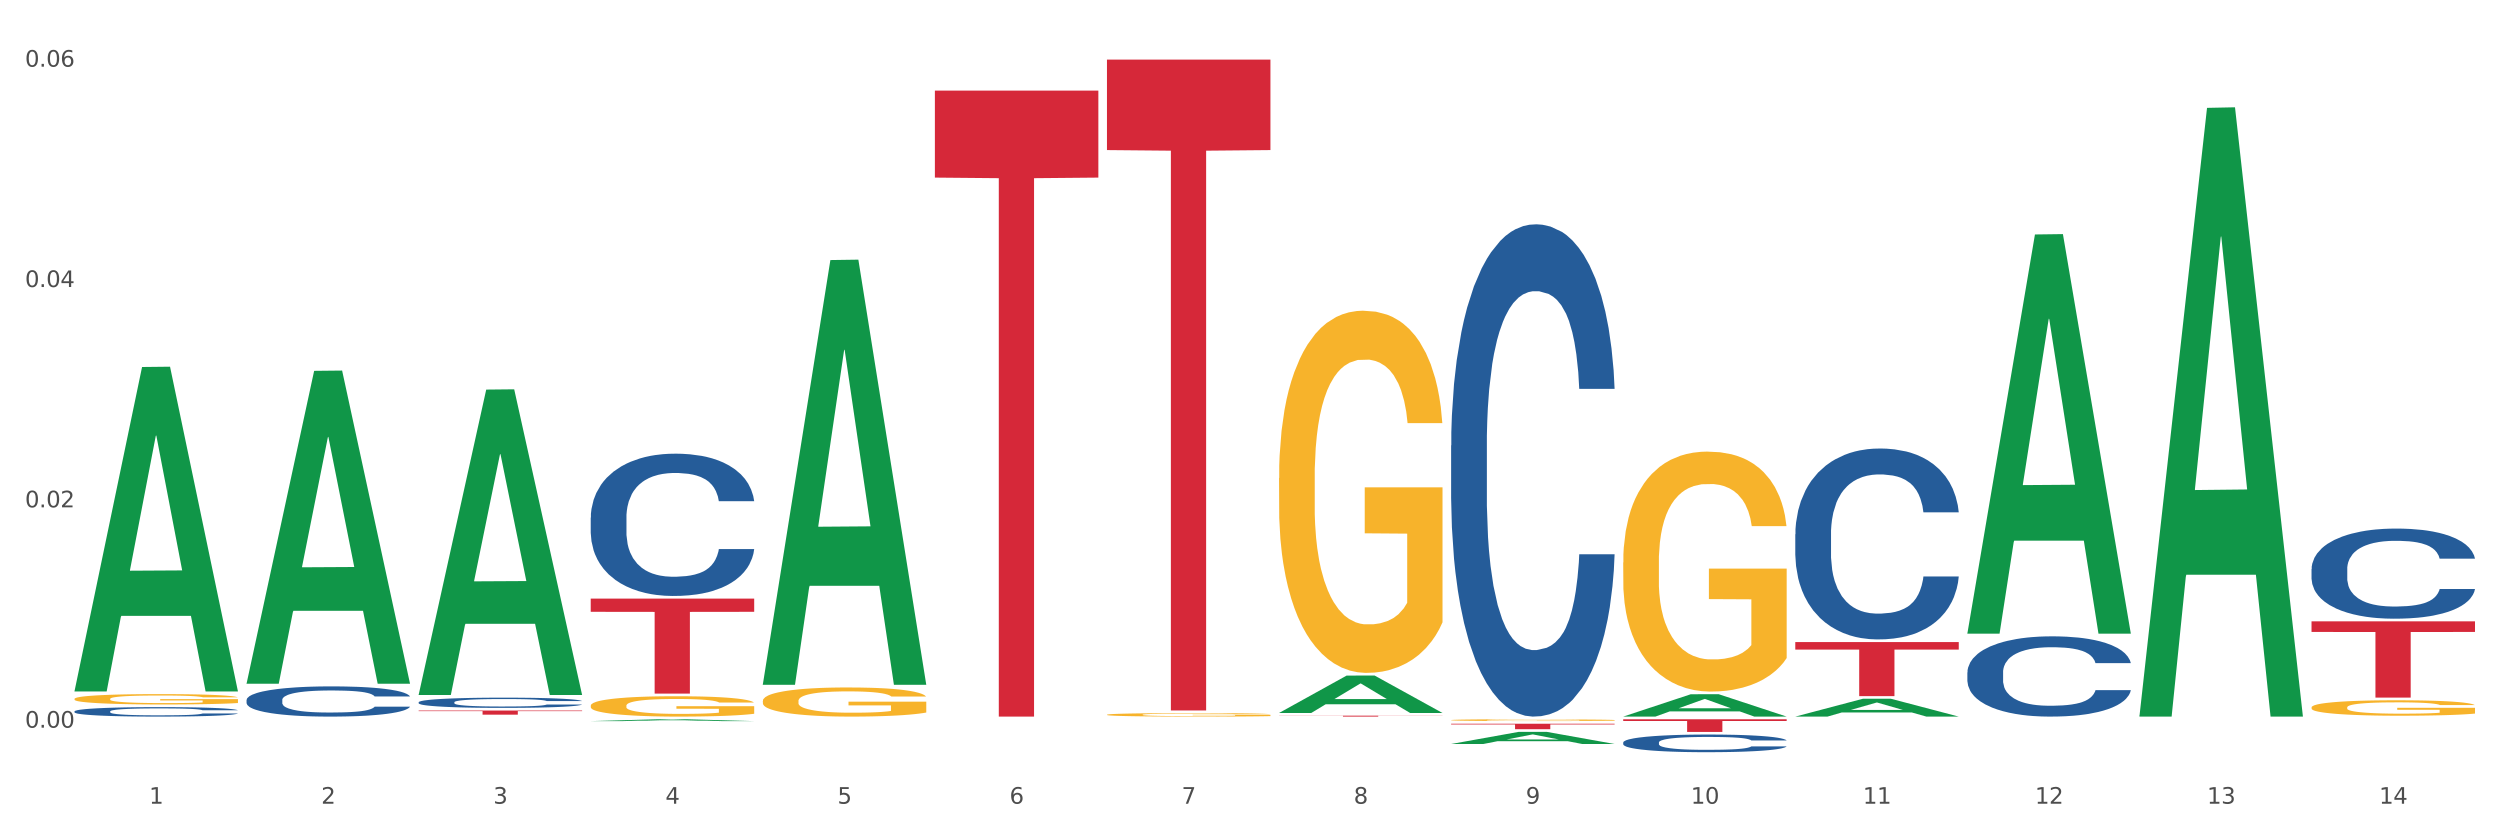 <?xml version="1.0" encoding="utf-8" standalone="no"?>
<!DOCTYPE svg PUBLIC "-//W3C//DTD SVG 1.1//EN"
  "http://www.w3.org/Graphics/SVG/1.1/DTD/svg11.dtd">
<svg xmlns:xlink="http://www.w3.org/1999/xlink" width="1080pt" height="360pt" viewBox="0 0 1080 360" xmlns="http://www.w3.org/2000/svg" version="1.1">
 <rect x="0" y="0" width="1080" height="360" fill="#333333" stroke="none"/>
 <defs>
  <style type="text/css">*{stroke-linejoin: round; stroke-linecap: butt}</style>
 </defs>
 <g id="figure_1">
  <g id="patch_1">
   <path d="M 0 360 
L 1080 360 
L 1080 0 
L 0 0 
z
" style="fill: #ffffff; stroke: #ffffff; stroke-linejoin: miter"/>
  </g>
  <g id="axes_1">
   <g id="matplotlib.axis_1">
    <g id="xtick_1">
     <g id="text_1">
      <!-- 1 -->
      <g style="fill: #4d4d4d" transform="translate(64.432 347.204) scale(0.096 -0.096)">
       <defs>
        <path id="DejaVuSans-31" d="M 794 531 
L 1825 531 
L 1825 4091 
L 703 3866 
L 703 4441 
L 1819 4666 
L 2450 4666 
L 2450 531 
L 3481 531 
L 3481 0 
L 794 0 
L 794 531 
z
" transform="scale(0.016)"/>
       </defs>
       <use xlink:href="#DejaVuSans-31"/>
      </g>
     </g>
    </g>
    <g id="xtick_2">
     <g id="text_2">
      <!-- 2 -->
      <g style="fill: #4d4d4d" transform="translate(138.771 347.204) scale(0.096 -0.096)">
       <defs>
        <path id="DejaVuSans-32" d="M 1228 531 
L 3431 531 
L 3431 0 
L 469 0 
L 469 531 
Q 828 903 1448 1529 
Q 2069 2156 2228 2338 
Q 2531 2678 2651 2914 
Q 2772 3150 2772 3378 
Q 2772 3750 2511 3984 
Q 2250 4219 1831 4219 
Q 1534 4219 1204 4116 
Q 875 4013 500 3803 
L 500 4441 
Q 881 4594 1212 4672 
Q 1544 4750 1819 4750 
Q 2544 4750 2975 4387 
Q 3406 4025 3406 3419 
Q 3406 3131 3298 2873 
Q 3191 2616 2906 2266 
Q 2828 2175 2409 1742 
Q 1991 1309 1228 531 
z
" transform="scale(0.016)"/>
       </defs>
       <use xlink:href="#DejaVuSans-32"/>
      </g>
     </g>
    </g>
    <g id="xtick_3">
     <g id="text_3">
      <!-- 3 -->
      <g style="fill: #4d4d4d" transform="translate(213.109 347.204) scale(0.096 -0.096)">
       <defs>
        <path id="DejaVuSans-33" d="M 2597 2516 
Q 3050 2419 3304 2112 
Q 3559 1806 3559 1356 
Q 3559 666 3084 287 
Q 2609 -91 1734 -91 
Q 1441 -91 1130 -33 
Q 819 25 488 141 
L 488 750 
Q 750 597 1062 519 
Q 1375 441 1716 441 
Q 2309 441 2620 675 
Q 2931 909 2931 1356 
Q 2931 1769 2642 2001 
Q 2353 2234 1838 2234 
L 1294 2234 
L 1294 2753 
L 1863 2753 
Q 2328 2753 2575 2939 
Q 2822 3125 2822 3475 
Q 2822 3834 2567 4026 
Q 2313 4219 1838 4219 
Q 1578 4219 1281 4162 
Q 984 4106 628 3988 
L 628 4550 
Q 988 4650 1302 4700 
Q 1616 4750 1894 4750 
Q 2613 4750 3031 4423 
Q 3450 4097 3450 3541 
Q 3450 3153 3228 2886 
Q 3006 2619 2597 2516 
z
" transform="scale(0.016)"/>
       </defs>
       <use xlink:href="#DejaVuSans-33"/>
      </g>
     </g>
    </g>
    <g id="xtick_4">
     <g id="text_4">
      <!-- 4 -->
      <g style="fill: #4d4d4d" transform="translate(287.448 347.204) scale(0.096 -0.096)">
       <defs>
        <path id="DejaVuSans-34" d="M 2419 4116 
L 825 1625 
L 2419 1625 
L 2419 4116 
z
M 2253 4666 
L 3047 4666 
L 3047 1625 
L 3713 1625 
L 3713 1100 
L 3047 1100 
L 3047 0 
L 2419 0 
L 2419 1100 
L 313 1100 
L 313 1709 
L 2253 4666 
z
" transform="scale(0.016)"/>
       </defs>
       <use xlink:href="#DejaVuSans-34"/>
      </g>
     </g>
    </g>
    <g id="xtick_5">
     <g id="text_5">
      <!-- 5 -->
      <g style="fill: #4d4d4d" transform="translate(361.787 347.204) scale(0.096 -0.096)">
       <defs>
        <path id="DejaVuSans-35" d="M 691 4666 
L 3169 4666 
L 3169 4134 
L 1269 4134 
L 1269 2991 
Q 1406 3038 1543 3061 
Q 1681 3084 1819 3084 
Q 2600 3084 3056 2656 
Q 3513 2228 3513 1497 
Q 3513 744 3044 326 
Q 2575 -91 1722 -91 
Q 1428 -91 1123 -41 
Q 819 9 494 109 
L 494 744 
Q 775 591 1075 516 
Q 1375 441 1709 441 
Q 2250 441 2565 725 
Q 2881 1009 2881 1497 
Q 2881 1984 2565 2268 
Q 2250 2553 1709 2553 
Q 1456 2553 1204 2497 
Q 953 2441 691 2322 
L 691 4666 
z
" transform="scale(0.016)"/>
       </defs>
       <use xlink:href="#DejaVuSans-35"/>
      </g>
     </g>
    </g>
    <g id="xtick_6">
     <g id="text_6">
      <!-- 6 -->
      <g style="fill: #4d4d4d" transform="translate(436.125 347.204) scale(0.096 -0.096)">
       <defs>
        <path id="DejaVuSans-36" d="M 2113 2584 
Q 1688 2584 1439 2293 
Q 1191 2003 1191 1497 
Q 1191 994 1439 701 
Q 1688 409 2113 409 
Q 2538 409 2786 701 
Q 3034 994 3034 1497 
Q 3034 2003 2786 2293 
Q 2538 2584 2113 2584 
z
M 3366 4563 
L 3366 3988 
Q 3128 4100 2886 4159 
Q 2644 4219 2406 4219 
Q 1781 4219 1451 3797 
Q 1122 3375 1075 2522 
Q 1259 2794 1537 2939 
Q 1816 3084 2150 3084 
Q 2853 3084 3261 2657 
Q 3669 2231 3669 1497 
Q 3669 778 3244 343 
Q 2819 -91 2113 -91 
Q 1303 -91 875 529 
Q 447 1150 447 2328 
Q 447 3434 972 4092 
Q 1497 4750 2381 4750 
Q 2619 4750 2861 4703 
Q 3103 4656 3366 4563 
z
" transform="scale(0.016)"/>
       </defs>
       <use xlink:href="#DejaVuSans-36"/>
      </g>
     </g>
    </g>
    <g id="xtick_7">
     <g id="text_7">
      <!-- 7 -->
      <g style="fill: #4d4d4d" transform="translate(510.464 347.204) scale(0.096 -0.096)">
       <defs>
        <path id="DejaVuSans-37" d="M 525 4666 
L 3525 4666 
L 3525 4397 
L 1831 0 
L 1172 0 
L 2766 4134 
L 525 4134 
L 525 4666 
z
" transform="scale(0.016)"/>
       </defs>
       <use xlink:href="#DejaVuSans-37"/>
      </g>
     </g>
    </g>
    <g id="xtick_8">
     <g id="text_8">
      <!-- 8 -->
      <g style="fill: #4d4d4d" transform="translate(584.803 347.204) scale(0.096 -0.096)">
       <defs>
        <path id="DejaVuSans-38" d="M 2034 2216 
Q 1584 2216 1326 1975 
Q 1069 1734 1069 1313 
Q 1069 891 1326 650 
Q 1584 409 2034 409 
Q 2484 409 2743 651 
Q 3003 894 3003 1313 
Q 3003 1734 2745 1975 
Q 2488 2216 2034 2216 
z
M 1403 2484 
Q 997 2584 770 2862 
Q 544 3141 544 3541 
Q 544 4100 942 4425 
Q 1341 4750 2034 4750 
Q 2731 4750 3128 4425 
Q 3525 4100 3525 3541 
Q 3525 3141 3298 2862 
Q 3072 2584 2669 2484 
Q 3125 2378 3379 2068 
Q 3634 1759 3634 1313 
Q 3634 634 3220 271 
Q 2806 -91 2034 -91 
Q 1263 -91 848 271 
Q 434 634 434 1313 
Q 434 1759 690 2068 
Q 947 2378 1403 2484 
z
M 1172 3481 
Q 1172 3119 1398 2916 
Q 1625 2713 2034 2713 
Q 2441 2713 2670 2916 
Q 2900 3119 2900 3481 
Q 2900 3844 2670 4047 
Q 2441 4250 2034 4250 
Q 1625 4250 1398 4047 
Q 1172 3844 1172 3481 
z
" transform="scale(0.016)"/>
       </defs>
       <use xlink:href="#DejaVuSans-38"/>
      </g>
     </g>
    </g>
    <g id="xtick_9">
     <g id="text_9">
      <!-- 9 -->
      <g style="fill: #4d4d4d" transform="translate(659.142 347.204) scale(0.096 -0.096)">
       <defs>
        <path id="DejaVuSans-39" d="M 703 97 
L 703 672 
Q 941 559 1184 500 
Q 1428 441 1663 441 
Q 2288 441 2617 861 
Q 2947 1281 2994 2138 
Q 2813 1869 2534 1725 
Q 2256 1581 1919 1581 
Q 1219 1581 811 2004 
Q 403 2428 403 3163 
Q 403 3881 828 4315 
Q 1253 4750 1959 4750 
Q 2769 4750 3195 4129 
Q 3622 3509 3622 2328 
Q 3622 1225 3098 567 
Q 2575 -91 1691 -91 
Q 1453 -91 1209 -44 
Q 966 3 703 97 
z
M 1959 2075 
Q 2384 2075 2632 2365 
Q 2881 2656 2881 3163 
Q 2881 3666 2632 3958 
Q 2384 4250 1959 4250 
Q 1534 4250 1286 3958 
Q 1038 3666 1038 3163 
Q 1038 2656 1286 2365 
Q 1534 2075 1959 2075 
z
" transform="scale(0.016)"/>
       </defs>
       <use xlink:href="#DejaVuSans-39"/>
      </g>
     </g>
    </g>
    <g id="xtick_10">
     <g id="text_10">
      <!-- 10 -->
      <g style="fill: #4d4d4d" transform="translate(730.426 347.204) scale(0.096 -0.096)">
       <defs>
        <path id="DejaVuSans-30" d="M 2034 4250 
Q 1547 4250 1301 3770 
Q 1056 3291 1056 2328 
Q 1056 1369 1301 889 
Q 1547 409 2034 409 
Q 2525 409 2770 889 
Q 3016 1369 3016 2328 
Q 3016 3291 2770 3770 
Q 2525 4250 2034 4250 
z
M 2034 4750 
Q 2819 4750 3233 4129 
Q 3647 3509 3647 2328 
Q 3647 1150 3233 529 
Q 2819 -91 2034 -91 
Q 1250 -91 836 529 
Q 422 1150 422 2328 
Q 422 3509 836 4129 
Q 1250 4750 2034 4750 
z
" transform="scale(0.016)"/>
       </defs>
       <use xlink:href="#DejaVuSans-31"/>
       <use xlink:href="#DejaVuSans-30" transform="translate(63.623 0)"/>
      </g>
     </g>
    </g>
    <g id="xtick_11">
     <g id="text_11">
      <!-- 11 -->
      <g style="fill: #4d4d4d" transform="translate(804.765 347.204) scale(0.096 -0.096)">
       <use xlink:href="#DejaVuSans-31"/>
       <use xlink:href="#DejaVuSans-31" transform="translate(63.623 0)"/>
      </g>
     </g>
    </g>
    <g id="xtick_12">
     <g id="text_12">
      <!-- 12 -->
      <g style="fill: #4d4d4d" transform="translate(879.104 347.204) scale(0.096 -0.096)">
       <use xlink:href="#DejaVuSans-31"/>
       <use xlink:href="#DejaVuSans-32" transform="translate(63.623 0)"/>
      </g>
     </g>
    </g>
    <g id="xtick_13">
     <g id="text_13">
      <!-- 13 -->
      <g style="fill: #4d4d4d" transform="translate(953.442 347.204) scale(0.096 -0.096)">
       <use xlink:href="#DejaVuSans-31"/>
       <use xlink:href="#DejaVuSans-33" transform="translate(63.623 0)"/>
      </g>
     </g>
    </g>
    <g id="xtick_14">
     <g id="text_14">
      <!-- 14 -->
      <g style="fill: #4d4d4d" transform="translate(1027.781 347.204) scale(0.096 -0.096)">
       <use xlink:href="#DejaVuSans-31"/>
       <use xlink:href="#DejaVuSans-34" transform="translate(63.623 0)"/>
      </g>
     </g>
    </g>
    <g id="xtick_15"/>
    <g id="xtick_16"/>
    <g id="xtick_17"/>
    <g id="xtick_18"/>
    <g id="xtick_19"/>
    <g id="xtick_20"/>
    <g id="xtick_21"/>
    <g id="xtick_22"/>
    <g id="xtick_23"/>
    <g id="xtick_24"/>
    <g id="xtick_25"/>
    <g id="xtick_26"/>
    <g id="xtick_27"/>
   </g>
   <g id="matplotlib.axis_2">
    <g id="ytick_1">
     <g id="text_15">
      <!-- 0.00 -->
      <g style="fill: #4d4d4d" transform="translate(10.8 314.359) scale(0.096 -0.096)">
       <defs>
        <path id="DejaVuSans-2e" d="M 684 794 
L 1344 794 
L 1344 0 
L 684 0 
L 684 794 
z
" transform="scale(0.016)"/>
       </defs>
       <use xlink:href="#DejaVuSans-30"/>
       <use xlink:href="#DejaVuSans-2e" transform="translate(63.623 0)"/>
       <use xlink:href="#DejaVuSans-30" transform="translate(95.41 0)"/>
       <use xlink:href="#DejaVuSans-30" transform="translate(159.033 0)"/>
      </g>
     </g>
    </g>
    <g id="ytick_2">
     <g id="text_16">
      <!-- 0.02 -->
      <g style="fill: #4d4d4d" transform="translate(10.8 219.176) scale(0.096 -0.096)">
       <use xlink:href="#DejaVuSans-30"/>
       <use xlink:href="#DejaVuSans-2e" transform="translate(63.623 0)"/>
       <use xlink:href="#DejaVuSans-30" transform="translate(95.41 0)"/>
       <use xlink:href="#DejaVuSans-32" transform="translate(159.033 0)"/>
      </g>
     </g>
    </g>
    <g id="ytick_3">
     <g id="text_17">
      <!-- 0.04 -->
      <g style="fill: #4d4d4d" transform="translate(10.8 123.994) scale(0.096 -0.096)">
       <use xlink:href="#DejaVuSans-30"/>
       <use xlink:href="#DejaVuSans-2e" transform="translate(63.623 0)"/>
       <use xlink:href="#DejaVuSans-30" transform="translate(95.41 0)"/>
       <use xlink:href="#DejaVuSans-34" transform="translate(159.033 0)"/>
      </g>
     </g>
    </g>
    <g id="ytick_4">
     <g id="text_18">
      <!-- 0.06 -->
      <g style="fill: #4d4d4d" transform="translate(10.8 28.811) scale(0.096 -0.096)">
       <use xlink:href="#DejaVuSans-30"/>
       <use xlink:href="#DejaVuSans-2e" transform="translate(63.623 0)"/>
       <use xlink:href="#DejaVuSans-30" transform="translate(95.41 0)"/>
       <use xlink:href="#DejaVuSans-36" transform="translate(159.033 0)"/>
      </g>
     </g>
    </g>
    <g id="ytick_5"/>
    <g id="ytick_6"/>
    <g id="ytick_7"/>
   </g>
   <g id="PolyCollection_1">
    <path d="M 32.175 298.45 
L 32.248 298.319 
L 61.37 158.545 
L 73.456 158.413 
L 102.797 298.714 
L 88.818 298.714 
L 82.484 266.043 
L 52.415 266.043 
L 52.197 266.57 
L 46.081 298.714 
L 32.175 298.714 
L 32.175 298.45 
L 56.201 246.546 
L 78.698 246.414 
L 67.559 188.317 
L 67.413 188.054 
L 67.267 188.449 
L 56.128 246.414 
L 56.201 246.546 
L 32.175 298.45 
z
" clip-path="url(#p334d8bd6e2)" style="fill: #109648"/>
    <path d="M 775.562 277.374 
L 846.184 277.374 
L 846.184 280.618 
L 818.404 280.64 
L 818.404 300.718 
L 803.175 300.718 
L 803.175 280.64 
L 775.562 280.618 
L 775.562 277.396 
L 775.562 277.374 
z
" clip-path="url(#p334d8bd6e2)" style="fill: #d62839"/>
    <path d="M 701.223 310.712 
L 771.845 310.712 
L 771.845 311.472 
L 744.065 311.477 
L 744.065 316.183 
L 728.836 316.183 
L 728.836 311.477 
L 701.223 311.472 
L 701.223 310.717 
L 701.223 310.712 
z
" clip-path="url(#p334d8bd6e2)" style="fill: #d62839"/>
    <path d="M 626.885 312.641 
L 697.506 312.641 
L 697.506 312.971 
L 669.726 312.974 
L 669.726 315.02 
L 654.497 315.02 
L 654.497 312.974 
L 626.885 312.971 
L 626.885 312.643 
L 626.885 312.641 
z
" clip-path="url(#p334d8bd6e2)" style="fill: #d62839"/>
    <path d="M 552.546 309.155 
L 623.168 309.155 
L 623.168 309.213 
L 595.388 309.214 
L 595.388 309.572 
L 580.159 309.572 
L 580.159 309.214 
L 552.546 309.213 
L 552.546 309.156 
L 552.546 309.155 
z
" clip-path="url(#p334d8bd6e2)" style="fill: #d62839"/>
    <path d="M 478.207 25.759 
L 548.829 25.759 
L 548.829 64.832 
L 521.049 65.096 
L 521.049 306.926 
L 505.82 306.926 
L 505.82 65.096 
L 478.207 64.832 
L 478.207 26.024 
L 478.207 25.759 
z
" clip-path="url(#p334d8bd6e2)" style="fill: #d62839"/>
    <path d="M 403.869 39.143 
L 474.49 39.143 
L 474.49 76.723 
L 446.71 76.977 
L 446.71 309.572 
L 431.481 309.572 
L 431.481 76.977 
L 403.869 76.723 
L 403.869 39.397 
L 403.869 39.143 
z
" clip-path="url(#p334d8bd6e2)" style="fill: #d62839"/>
    <path d="M 255.191 258.6 
L 325.813 258.6 
L 325.813 264.303 
L 298.033 264.341 
L 298.033 299.637 
L 282.804 299.637 
L 282.804 264.341 
L 255.191 264.303 
L 255.191 258.638 
L 255.191 258.6 
z
" clip-path="url(#p334d8bd6e2)" style="fill: #d62839"/>
    <path d="M 180.852 306.947 
L 251.474 306.947 
L 251.474 307.198 
L 223.694 307.2 
L 223.694 308.75 
L 208.465 308.75 
L 208.465 307.2 
L 180.852 307.198 
L 180.852 306.949 
L 180.852 306.947 
z
" clip-path="url(#p334d8bd6e2)" style="fill: #d62839"/>
    <path d="M 32.175 307.314 
L 32.258 307.31 
L 32.258 307.205 
L 32.509 307.063 
L 33.427 306.801 
L 34.596 306.602 
L 36.599 306.37 
L 37.684 306.272 
L 39.104 306.164 
L 42.025 305.988 
L 45.364 305.838 
L 47.702 305.756 
L 49.455 305.703 
L 53.378 305.61 
L 55.632 305.568 
L 57.969 305.535 
L 59.973 305.512 
L 63.312 305.486 
L 65.983 305.475 
L 69.072 305.471 
L 71.66 305.475 
L 75.082 305.49 
L 80.091 305.535 
L 82.011 305.561 
L 84.599 305.606 
L 87.27 305.666 
L 89.44 305.726 
L 91.945 305.812 
L 94.533 305.924 
L 97.037 306.066 
L 98.79 306.198 
L 100.209 306.336 
L 101.461 306.505 
L 102.379 306.688 
L 102.797 306.842 
L 87.52 306.842 
L 87.103 306.703 
L 86.268 306.553 
L 85.434 306.452 
L 84.515 306.37 
L 83.096 306.276 
L 81.844 306.216 
L 79.757 306.145 
L 77.837 306.1 
L 76.251 306.074 
L 74.331 306.051 
L 70.241 306.029 
L 67.319 306.029 
L 65.482 306.037 
L 63.229 306.055 
L 61.309 306.081 
L 59.055 306.126 
L 57.302 306.175 
L 55.549 306.239 
L 54.547 306.284 
L 53.044 306.366 
L 52.043 306.434 
L 50.707 306.55 
L 49.956 306.632 
L 48.62 306.845 
L 48.036 307.003 
L 47.785 307.111 
L 47.618 307.231 
L 47.618 307.815 
L 48.119 308.078 
L 48.537 308.19 
L 49.204 308.317 
L 50.457 308.482 
L 52.293 308.643 
L 54.213 308.759 
L 55.799 308.83 
L 57.302 308.883 
L 58.804 308.924 
L 60.641 308.962 
L 62.143 308.984 
L 64.397 309.006 
L 67.069 309.018 
L 69.155 309.018 
L 73.413 308.999 
L 75.333 308.98 
L 77.169 308.954 
L 79.173 308.913 
L 80.759 308.868 
L 81.677 308.834 
L 83.18 308.763 
L 84.348 308.688 
L 85.35 308.602 
L 86.018 308.527 
L 86.769 308.415 
L 87.353 308.287 
L 87.52 308.22 
L 102.797 308.22 
L 102.463 308.355 
L 101.879 308.486 
L 100.71 308.662 
L 99.792 308.763 
L 98.372 308.887 
L 96.87 308.991 
L 94.783 309.108 
L 92.863 309.194 
L 90.86 309.269 
L 88.689 309.336 
L 84.766 309.43 
L 83.347 309.456 
L 80.341 309.501 
L 78.004 309.527 
L 74.581 309.553 
L 71.075 309.568 
L 67.402 309.572 
L 64.147 309.565 
L 60.557 309.542 
L 58.303 309.52 
L 55.799 309.486 
L 52.877 309.433 
L 50.123 309.37 
L 47.535 309.295 
L 45.114 309.209 
L 42.86 309.111 
L 39.938 308.95 
L 37.768 308.793 
L 36.182 308.647 
L 35.097 308.523 
L 34.011 308.366 
L 33.427 308.257 
L 32.509 307.995 
L 32.175 307.752 
L 32.175 307.314 
z
" clip-path="url(#p334d8bd6e2)" style="fill: #255c99"/>
    <path d="M 998.578 245.837 
L 998.662 245.802 
L 998.662 244.806 
L 998.912 243.455 
L 999.83 240.966 
L 1000.999 239.081 
L 1003.003 236.877 
L 1004.088 235.952 
L 1005.507 234.921 
L 1008.429 233.25 
L 1011.768 231.827 
L 1014.105 231.045 
L 1015.858 230.547 
L 1019.781 229.658 
L 1022.035 229.267 
L 1024.373 228.947 
L 1026.376 228.734 
L 1029.715 228.485 
L 1032.387 228.378 
L 1035.475 228.342 
L 1038.063 228.378 
L 1041.486 228.52 
L 1046.494 228.947 
L 1048.414 229.196 
L 1051.002 229.623 
L 1053.673 230.192 
L 1055.844 230.76 
L 1058.348 231.578 
L 1060.936 232.645 
L 1063.44 233.996 
L 1065.193 235.241 
L 1066.612 236.556 
L 1067.864 238.157 
L 1068.783 239.899 
L 1069.2 241.357 
L 1053.924 241.357 
L 1053.506 240.041 
L 1052.671 238.619 
L 1051.837 237.659 
L 1050.918 236.877 
L 1049.499 235.988 
L 1048.247 235.419 
L 1046.16 234.743 
L 1044.24 234.316 
L 1042.654 234.067 
L 1040.734 233.854 
L 1036.644 233.641 
L 1033.722 233.641 
L 1031.886 233.712 
L 1029.632 233.89 
L 1027.712 234.139 
L 1025.458 234.565 
L 1023.705 235.027 
L 1021.952 235.632 
L 1020.95 236.059 
L 1019.448 236.841 
L 1018.446 237.481 
L 1017.11 238.583 
L 1016.359 239.366 
L 1015.023 241.392 
L 1014.439 242.886 
L 1014.188 243.917 
L 1014.022 245.055 
L 1014.022 250.602 
L 1014.522 253.091 
L 1014.94 254.158 
L 1015.608 255.367 
L 1016.86 256.931 
L 1018.696 258.46 
L 1020.616 259.563 
L 1022.202 260.238 
L 1023.705 260.736 
L 1025.207 261.127 
L 1027.044 261.483 
L 1028.547 261.696 
L 1030.8 261.91 
L 1033.472 262.016 
L 1035.559 262.016 
L 1039.816 261.839 
L 1041.736 261.661 
L 1043.572 261.412 
L 1045.576 261.021 
L 1047.162 260.594 
L 1048.08 260.274 
L 1049.583 259.598 
L 1050.752 258.887 
L 1051.753 258.069 
L 1052.421 257.358 
L 1053.172 256.291 
L 1053.757 255.082 
L 1053.924 254.442 
L 1069.2 254.442 
L 1068.866 255.722 
L 1068.282 256.967 
L 1067.113 258.638 
L 1066.195 259.598 
L 1064.776 260.772 
L 1063.273 261.767 
L 1061.186 262.87 
L 1059.266 263.688 
L 1057.263 264.399 
L 1055.092 265.039 
L 1051.169 265.928 
L 1049.75 266.177 
L 1046.745 266.603 
L 1044.407 266.852 
L 1040.985 267.101 
L 1037.479 267.243 
L 1033.806 267.279 
L 1030.55 267.208 
L 1026.96 266.995 
L 1024.707 266.781 
L 1022.202 266.461 
L 1019.281 265.963 
L 1016.526 265.359 
L 1013.938 264.648 
L 1011.517 263.83 
L 1009.263 262.905 
L 1006.342 261.376 
L 1004.171 259.883 
L 1002.585 258.496 
L 1001.5 257.323 
L 1000.415 255.829 
L 999.83 254.798 
L 998.912 252.309 
L 998.578 249.998 
L 998.578 245.837 
z
" clip-path="url(#p334d8bd6e2)" style="fill: #255c99"/>
    <path d="M 849.901 290.475 
L 849.984 290.444 
L 849.984 289.557 
L 850.235 288.353 
L 851.153 286.137 
L 852.322 284.458 
L 854.325 282.495 
L 855.41 281.671 
L 856.829 280.753 
L 859.751 279.264 
L 863.09 277.997 
L 865.428 277.301 
L 867.181 276.857 
L 871.104 276.066 
L 873.358 275.717 
L 875.695 275.432 
L 877.699 275.242 
L 881.038 275.021 
L 883.709 274.926 
L 886.798 274.894 
L 889.386 274.926 
L 892.808 275.052 
L 897.817 275.432 
L 899.737 275.654 
L 902.325 276.034 
L 904.996 276.541 
L 907.166 277.047 
L 909.671 277.776 
L 912.258 278.726 
L 914.763 279.929 
L 916.516 281.038 
L 917.935 282.21 
L 919.187 283.635 
L 920.105 285.186 
L 920.523 286.485 
L 905.246 286.485 
L 904.829 285.313 
L 903.994 284.046 
L 903.159 283.191 
L 902.241 282.495 
L 900.822 281.703 
L 899.57 281.196 
L 897.483 280.594 
L 895.563 280.214 
L 893.977 279.993 
L 892.057 279.803 
L 887.966 279.613 
L 885.045 279.613 
L 883.208 279.676 
L 880.954 279.834 
L 879.034 280.056 
L 876.78 280.436 
L 875.027 280.848 
L 873.274 281.386 
L 872.273 281.766 
L 870.77 282.463 
L 869.768 283.033 
L 868.433 284.015 
L 867.681 284.711 
L 866.346 286.517 
L 865.761 287.847 
L 865.511 288.765 
L 865.344 289.779 
L 865.344 294.719 
L 865.845 296.936 
L 866.262 297.886 
L 866.93 298.963 
L 868.182 300.356 
L 870.019 301.718 
L 871.939 302.7 
L 873.525 303.301 
L 875.027 303.745 
L 876.53 304.093 
L 878.367 304.41 
L 879.869 304.6 
L 882.123 304.79 
L 884.794 304.885 
L 886.881 304.885 
L 891.139 304.727 
L 893.059 304.568 
L 894.895 304.347 
L 896.899 303.998 
L 898.485 303.618 
L 899.403 303.333 
L 900.905 302.731 
L 902.074 302.098 
L 903.076 301.37 
L 903.744 300.736 
L 904.495 299.786 
L 905.079 298.709 
L 905.246 298.139 
L 920.523 298.139 
L 920.189 299.279 
L 919.604 300.388 
L 918.436 301.876 
L 917.517 302.731 
L 916.098 303.776 
L 914.596 304.663 
L 912.509 305.645 
L 910.589 306.373 
L 908.585 307.007 
L 906.415 307.577 
L 902.491 308.369 
L 901.072 308.59 
L 898.067 308.97 
L 895.73 309.192 
L 892.307 309.414 
L 888.801 309.54 
L 885.128 309.572 
L 881.873 309.509 
L 878.283 309.319 
L 876.029 309.129 
L 873.525 308.844 
L 870.603 308.4 
L 867.848 307.862 
L 865.261 307.228 
L 862.84 306.5 
L 860.586 305.677 
L 857.664 304.315 
L 855.494 302.985 
L 853.908 301.75 
L 852.823 300.705 
L 851.737 299.374 
L 851.153 298.456 
L 850.235 296.239 
L 849.901 294.181 
L 849.901 290.475 
z
" clip-path="url(#p334d8bd6e2)" style="fill: #255c99"/>
    <path d="M 775.562 230.814 
L 775.646 230.738 
L 775.646 228.629 
L 775.896 225.767 
L 776.814 220.494 
L 777.983 216.502 
L 779.986 211.832 
L 781.072 209.873 
L 782.491 207.689 
L 785.412 204.149 
L 788.752 201.136 
L 791.089 199.478 
L 792.842 198.424 
L 796.765 196.541 
L 799.019 195.712 
L 801.357 195.034 
L 803.36 194.582 
L 806.699 194.055 
L 809.37 193.829 
L 812.459 193.754 
L 815.047 193.829 
L 818.469 194.13 
L 823.478 195.034 
L 825.398 195.562 
L 827.986 196.465 
L 830.657 197.671 
L 832.828 198.876 
L 835.332 200.608 
L 837.92 202.868 
L 840.424 205.73 
L 842.177 208.367 
L 843.596 211.154 
L 844.848 214.543 
L 845.766 218.234 
L 846.184 221.323 
L 830.908 221.323 
L 830.49 218.536 
L 829.655 215.523 
L 828.821 213.489 
L 827.902 211.832 
L 826.483 209.949 
L 825.231 208.743 
L 823.144 207.312 
L 821.224 206.408 
L 819.638 205.881 
L 817.718 205.429 
L 813.628 204.977 
L 810.706 204.977 
L 808.87 205.128 
L 806.616 205.504 
L 804.696 206.032 
L 802.442 206.936 
L 800.689 207.915 
L 798.936 209.195 
L 797.934 210.099 
L 796.431 211.756 
L 795.43 213.112 
L 794.094 215.447 
L 793.343 217.104 
L 792.007 221.398 
L 791.423 224.562 
L 791.172 226.746 
L 791.005 229.156 
L 791.005 240.907 
L 791.506 246.18 
L 791.924 248.44 
L 792.591 251.001 
L 793.844 254.315 
L 795.68 257.554 
L 797.6 259.889 
L 799.186 261.32 
L 800.689 262.375 
L 802.191 263.203 
L 804.028 263.957 
L 805.53 264.408 
L 807.784 264.86 
L 810.456 265.086 
L 812.543 265.086 
L 816.8 264.71 
L 818.72 264.333 
L 820.556 263.806 
L 822.56 262.977 
L 824.146 262.073 
L 825.064 261.395 
L 826.567 259.964 
L 827.735 258.458 
L 828.737 256.725 
L 829.405 255.219 
L 830.156 252.959 
L 830.741 250.398 
L 830.908 249.042 
L 846.184 249.042 
L 845.85 251.754 
L 845.266 254.39 
L 844.097 257.931 
L 843.179 259.964 
L 841.76 262.45 
L 840.257 264.559 
L 838.17 266.894 
L 836.25 268.627 
L 834.247 270.133 
L 832.076 271.489 
L 828.153 273.372 
L 826.734 273.899 
L 823.728 274.803 
L 821.391 275.331 
L 817.969 275.858 
L 814.463 276.159 
L 810.79 276.234 
L 807.534 276.084 
L 803.944 275.632 
L 801.69 275.18 
L 799.186 274.502 
L 796.264 273.447 
L 793.51 272.167 
L 790.922 270.66 
L 788.501 268.928 
L 786.247 266.97 
L 783.325 263.731 
L 781.155 260.567 
L 779.569 257.629 
L 778.484 255.144 
L 777.399 251.98 
L 776.814 249.795 
L 775.896 244.523 
L 775.562 239.627 
L 775.562 230.814 
z
" clip-path="url(#p334d8bd6e2)" style="fill: #255c99"/>
    <path d="M 701.223 320.75 
L 701.307 320.743 
L 701.307 320.548 
L 701.557 320.283 
L 702.476 319.795 
L 703.644 319.426 
L 705.648 318.994 
L 706.733 318.813 
L 708.152 318.611 
L 711.074 318.284 
L 714.413 318.005 
L 716.75 317.852 
L 718.503 317.755 
L 722.427 317.58 
L 724.681 317.504 
L 727.018 317.441 
L 729.021 317.399 
L 732.36 317.351 
L 735.032 317.33 
L 738.12 317.323 
L 740.708 317.33 
L 744.131 317.358 
L 749.139 317.441 
L 751.059 317.49 
L 753.647 317.574 
L 756.318 317.685 
L 758.489 317.796 
L 760.993 317.957 
L 763.581 318.166 
L 766.085 318.43 
L 767.838 318.674 
L 769.257 318.932 
L 770.51 319.245 
L 771.428 319.586 
L 771.845 319.872 
L 756.569 319.872 
L 756.151 319.614 
L 755.317 319.336 
L 754.482 319.148 
L 753.564 318.994 
L 752.145 318.82 
L 750.892 318.709 
L 748.805 318.576 
L 746.885 318.493 
L 745.299 318.444 
L 743.379 318.402 
L 739.289 318.361 
L 736.367 318.361 
L 734.531 318.374 
L 732.277 318.409 
L 730.357 318.458 
L 728.103 318.542 
L 726.35 318.632 
L 724.597 318.751 
L 723.595 318.834 
L 722.093 318.987 
L 721.091 319.113 
L 719.755 319.329 
L 719.004 319.482 
L 717.668 319.879 
L 717.084 320.171 
L 716.834 320.373 
L 716.667 320.596 
L 716.667 321.683 
L 717.168 322.17 
L 717.585 322.379 
L 718.253 322.616 
L 719.505 322.923 
L 721.341 323.222 
L 723.261 323.438 
L 724.847 323.57 
L 726.35 323.668 
L 727.853 323.745 
L 729.689 323.814 
L 731.192 323.856 
L 733.446 323.898 
L 736.117 323.919 
L 738.204 323.919 
L 742.461 323.884 
L 744.381 323.849 
L 746.218 323.8 
L 748.221 323.724 
L 749.807 323.64 
L 750.725 323.577 
L 752.228 323.445 
L 753.397 323.306 
L 754.398 323.146 
L 755.066 323.006 
L 755.818 322.797 
L 756.402 322.56 
L 756.569 322.435 
L 771.845 322.435 
L 771.511 322.686 
L 770.927 322.93 
L 769.758 323.257 
L 768.84 323.445 
L 767.421 323.675 
L 765.918 323.87 
L 763.831 324.086 
L 761.911 324.246 
L 759.908 324.385 
L 757.738 324.511 
L 753.814 324.685 
L 752.395 324.734 
L 749.39 324.817 
L 747.052 324.866 
L 743.63 324.915 
L 740.124 324.943 
L 736.451 324.95 
L 733.195 324.936 
L 729.606 324.894 
L 727.352 324.852 
L 724.847 324.789 
L 721.926 324.692 
L 719.171 324.573 
L 716.583 324.434 
L 714.162 324.274 
L 711.908 324.093 
L 708.987 323.793 
L 706.816 323.501 
L 705.23 323.229 
L 704.145 322.999 
L 703.06 322.707 
L 702.476 322.505 
L 701.557 322.017 
L 701.223 321.564 
L 701.223 320.75 
z
" clip-path="url(#p334d8bd6e2)" style="fill: #255c99"/>
    <path d="M 626.885 192.454 
L 626.968 192.259 
L 626.968 186.821 
L 627.219 179.441 
L 628.137 165.845 
L 629.306 155.551 
L 631.309 143.509 
L 632.394 138.459 
L 633.813 132.826 
L 636.735 123.698 
L 640.074 115.929 
L 642.411 111.656 
L 644.164 108.937 
L 648.088 104.081 
L 650.342 101.944 
L 652.679 100.196 
L 654.683 99.031 
L 658.022 97.671 
L 660.693 97.089 
L 663.782 96.894 
L 666.369 97.089 
L 669.792 97.866 
L 674.801 100.196 
L 676.721 101.556 
L 679.308 103.887 
L 681.98 106.994 
L 684.15 110.102 
L 686.654 114.569 
L 689.242 120.396 
L 691.747 127.776 
L 693.5 134.574 
L 694.919 141.761 
L 696.171 150.501 
L 697.089 160.018 
L 697.506 167.981 
L 682.23 167.981 
L 681.813 160.795 
L 680.978 153.026 
L 680.143 147.782 
L 679.225 143.509 
L 677.806 138.653 
L 676.554 135.545 
L 674.467 131.855 
L 672.547 129.524 
L 670.961 128.165 
L 669.041 127 
L 664.95 125.834 
L 662.029 125.834 
L 660.192 126.223 
L 657.938 127.194 
L 656.018 128.553 
L 653.764 130.884 
L 652.011 133.409 
L 650.258 136.711 
L 649.257 139.042 
L 647.754 143.315 
L 646.752 146.811 
L 645.417 152.832 
L 644.665 157.105 
L 643.33 168.175 
L 642.745 176.333 
L 642.495 181.966 
L 642.328 188.181 
L 642.328 218.48 
L 642.829 232.076 
L 643.246 237.903 
L 643.914 244.506 
L 645.166 253.052 
L 647.003 261.404 
L 648.923 267.425 
L 650.509 271.115 
L 652.011 273.834 
L 653.514 275.971 
L 655.35 277.913 
L 656.853 279.079 
L 659.107 280.244 
L 661.778 280.827 
L 663.865 280.827 
L 668.122 279.855 
L 670.042 278.884 
L 671.879 277.525 
L 673.882 275.388 
L 675.468 273.058 
L 676.387 271.309 
L 677.889 267.619 
L 679.058 263.735 
L 680.06 259.267 
L 680.728 255.383 
L 681.479 249.556 
L 682.063 242.952 
L 682.23 239.456 
L 697.506 239.456 
L 697.173 246.449 
L 696.588 253.246 
L 695.42 262.375 
L 694.501 267.619 
L 693.082 274.029 
L 691.58 279.467 
L 689.493 285.488 
L 687.573 289.955 
L 685.569 293.84 
L 683.399 297.336 
L 679.475 302.191 
L 678.056 303.551 
L 675.051 305.882 
L 672.714 307.241 
L 669.291 308.601 
L 665.785 309.378 
L 662.112 309.572 
L 658.856 309.184 
L 655.267 308.018 
L 653.013 306.853 
L 650.509 305.105 
L 647.587 302.386 
L 644.832 299.084 
L 642.244 295.199 
L 639.824 290.732 
L 637.57 285.682 
L 634.648 277.33 
L 632.478 269.173 
L 630.892 261.598 
L 629.806 255.189 
L 628.721 247.031 
L 628.137 241.399 
L 627.219 227.803 
L 626.885 215.178 
L 626.885 192.454 
z
" clip-path="url(#p334d8bd6e2)" style="fill: #255c99"/>
    <path d="M 255.191 223.606 
L 255.275 223.55 
L 255.275 221.978 
L 255.525 219.845 
L 256.443 215.915 
L 257.612 212.939 
L 259.615 209.458 
L 260.701 207.999 
L 262.12 206.37 
L 265.041 203.732 
L 268.381 201.486 
L 270.718 200.251 
L 272.471 199.465 
L 276.394 198.061 
L 278.648 197.444 
L 280.986 196.938 
L 282.989 196.602 
L 286.328 196.209 
L 288.999 196.04 
L 292.088 195.984 
L 294.676 196.04 
L 298.098 196.265 
L 303.107 196.938 
L 305.027 197.331 
L 307.615 198.005 
L 310.286 198.903 
L 312.457 199.802 
L 314.961 201.093 
L 317.549 202.777 
L 320.053 204.911 
L 321.806 206.876 
L 323.225 208.953 
L 324.477 211.479 
L 325.396 214.23 
L 325.813 216.532 
L 310.537 216.532 
L 310.119 214.455 
L 309.284 212.209 
L 308.45 210.693 
L 307.531 209.458 
L 306.112 208.055 
L 304.86 207.156 
L 302.773 206.09 
L 300.853 205.416 
L 299.267 205.023 
L 297.347 204.686 
L 293.257 204.349 
L 290.335 204.349 
L 288.499 204.462 
L 286.245 204.742 
L 284.325 205.135 
L 282.071 205.809 
L 280.318 206.539 
L 278.565 207.493 
L 277.563 208.167 
L 276.06 209.402 
L 275.059 210.413 
L 273.723 212.153 
L 272.972 213.388 
L 271.636 216.588 
L 271.052 218.946 
L 270.801 220.574 
L 270.634 222.371 
L 270.634 231.129 
L 271.135 235.059 
L 271.553 236.743 
L 272.22 238.652 
L 273.473 241.123 
L 275.309 243.537 
L 277.229 245.277 
L 278.815 246.344 
L 280.318 247.13 
L 281.82 247.747 
L 283.657 248.309 
L 285.159 248.646 
L 287.413 248.982 
L 290.085 249.151 
L 292.172 249.151 
L 296.429 248.87 
L 298.349 248.589 
L 300.185 248.196 
L 302.189 247.579 
L 303.775 246.905 
L 304.693 246.4 
L 306.196 245.333 
L 307.364 244.21 
L 308.366 242.919 
L 309.034 241.796 
L 309.785 240.112 
L 310.37 238.203 
L 310.537 237.193 
L 325.813 237.193 
L 325.479 239.214 
L 324.895 241.179 
L 323.726 243.817 
L 322.808 245.333 
L 321.389 247.186 
L 319.886 248.758 
L 317.799 250.498 
L 315.879 251.79 
L 313.876 252.912 
L 311.705 253.923 
L 307.782 255.327 
L 306.363 255.72 
L 303.358 256.393 
L 301.02 256.786 
L 297.598 257.179 
L 294.092 257.404 
L 290.419 257.46 
L 287.163 257.348 
L 283.573 257.011 
L 281.32 256.674 
L 278.815 256.169 
L 275.893 255.383 
L 273.139 254.428 
L 270.551 253.305 
L 268.13 252.014 
L 265.876 250.554 
L 262.955 248.14 
L 260.784 245.782 
L 259.198 243.593 
L 258.113 241.74 
L 257.028 239.382 
L 256.443 237.754 
L 255.525 233.824 
L 255.191 230.175 
L 255.191 223.606 
z
" clip-path="url(#p334d8bd6e2)" style="fill: #255c99"/>
    <path d="M 998.578 268.419 
L 1069.2 268.419 
L 1069.2 272.999 
L 1041.42 273.03 
L 1041.42 301.376 
L 1026.191 301.376 
L 1026.191 273.03 
L 998.578 272.999 
L 998.578 268.45 
L 998.578 268.419 
z
" clip-path="url(#p334d8bd6e2)" style="fill: #d62839"/>
    <path d="M 180.852 303.372 
L 180.936 303.368 
L 180.936 303.255 
L 181.186 303.102 
L 182.105 302.819 
L 183.273 302.605 
L 185.277 302.355 
L 186.362 302.25 
L 187.781 302.132 
L 190.703 301.943 
L 194.042 301.781 
L 196.379 301.692 
L 198.132 301.636 
L 202.056 301.535 
L 204.31 301.49 
L 206.647 301.454 
L 208.65 301.43 
L 211.989 301.401 
L 214.661 301.389 
L 217.749 301.385 
L 220.337 301.389 
L 223.76 301.406 
L 228.768 301.454 
L 230.688 301.482 
L 233.276 301.531 
L 235.947 301.595 
L 238.118 301.66 
L 240.622 301.753 
L 243.21 301.874 
L 245.714 302.027 
L 247.467 302.169 
L 248.886 302.318 
L 250.139 302.5 
L 251.057 302.698 
L 251.474 302.863 
L 236.198 302.863 
L 235.78 302.714 
L 234.946 302.552 
L 234.111 302.443 
L 233.193 302.355 
L 231.774 302.254 
L 230.521 302.189 
L 228.434 302.112 
L 226.514 302.064 
L 224.928 302.036 
L 223.008 302.011 
L 218.918 301.987 
L 215.996 301.987 
L 214.16 301.995 
L 211.906 302.015 
L 209.986 302.044 
L 207.732 302.092 
L 205.979 302.145 
L 204.226 302.213 
L 203.224 302.262 
L 201.722 302.351 
L 200.72 302.423 
L 199.384 302.548 
L 198.633 302.637 
L 197.297 302.867 
L 196.713 303.037 
L 196.463 303.154 
L 196.296 303.283 
L 196.296 303.913 
L 196.797 304.196 
L 197.214 304.317 
L 197.882 304.455 
L 199.134 304.632 
L 200.97 304.806 
L 202.89 304.931 
L 204.476 305.008 
L 205.979 305.064 
L 207.482 305.109 
L 209.318 305.149 
L 210.821 305.173 
L 213.075 305.198 
L 215.746 305.21 
L 217.833 305.21 
L 222.09 305.19 
L 224.01 305.169 
L 225.847 305.141 
L 227.85 305.097 
L 229.436 305.048 
L 230.354 305.012 
L 231.857 304.935 
L 233.026 304.854 
L 234.027 304.762 
L 234.695 304.681 
L 235.447 304.56 
L 236.031 304.422 
L 236.198 304.35 
L 251.474 304.35 
L 251.14 304.495 
L 250.556 304.636 
L 249.387 304.826 
L 248.469 304.935 
L 247.05 305.068 
L 245.547 305.182 
L 243.46 305.307 
L 241.54 305.4 
L 239.537 305.48 
L 237.367 305.553 
L 233.443 305.654 
L 232.024 305.682 
L 229.019 305.731 
L 226.681 305.759 
L 223.259 305.787 
L 219.753 305.803 
L 216.08 305.807 
L 212.824 305.799 
L 209.235 305.775 
L 206.981 305.751 
L 204.476 305.715 
L 201.555 305.658 
L 198.8 305.589 
L 196.212 305.509 
L 193.791 305.416 
L 191.538 305.311 
L 188.616 305.137 
L 186.445 304.967 
L 184.859 304.81 
L 183.774 304.677 
L 182.689 304.507 
L 182.105 304.39 
L 181.186 304.107 
L 180.852 303.845 
L 180.852 303.372 
z
" clip-path="url(#p334d8bd6e2)" style="fill: #255c99"/>
    <path d="M 32.175 301.923 
L 32.258 301.919 
L 32.258 301.771 
L 32.425 301.645 
L 33.259 301.338 
L 34.51 301.085 
L 35.427 300.95 
L 36.344 300.839 
L 37.428 300.729 
L 38.762 300.614 
L 41.18 300.447 
L 42.681 300.361 
L 44.515 300.271 
L 47.85 300.14 
L 50.268 300.066 
L 52.77 300.005 
L 56.855 299.931 
L 59.523 299.899 
L 62.358 299.874 
L 65.777 299.858 
L 68.361 299.854 
L 74.031 299.866 
L 78.867 299.903 
L 81.202 299.931 
L 84.203 299.981 
L 85.788 300.013 
L 88.372 300.079 
L 91.04 300.165 
L 92.875 300.238 
L 95.626 300.377 
L 97.711 300.516 
L 99.628 300.688 
L 100.629 300.806 
L 101.379 300.917 
L 102.046 301.044 
L 102.713 301.244 
L 87.705 301.244 
L 87.122 301.101 
L 86.204 300.966 
L 84.87 300.835 
L 83.703 300.753 
L 81.702 300.651 
L 79.868 300.586 
L 77.95 300.537 
L 75.615 300.496 
L 73.781 300.475 
L 71.196 300.459 
L 66.11 300.463 
L 62.692 300.496 
L 60.357 300.537 
L 58.856 300.573 
L 57.522 300.614 
L 56.021 300.672 
L 54.27 300.757 
L 53.02 300.835 
L 51.769 300.933 
L 50.768 301.031 
L 49.851 301.146 
L 49.101 301.269 
L 48.517 301.395 
L 48.017 301.551 
L 47.6 301.808 
L 47.6 302.368 
L 47.767 302.495 
L 48.184 302.663 
L 48.684 302.79 
L 49.518 302.941 
L 50.268 303.043 
L 51.686 303.19 
L 53.27 303.313 
L 54.52 303.391 
L 55.771 303.456 
L 57.939 303.546 
L 60.357 303.62 
L 62.441 303.665 
L 65.276 303.706 
L 67.194 303.722 
L 68.862 303.73 
L 72.947 303.73 
L 75.865 303.718 
L 79.117 303.689 
L 81.619 303.652 
L 83.703 303.607 
L 86.038 303.534 
L 87.538 303.464 
L 87.538 302.61 
L 69.195 302.606 
L 69.195 302.037 
L 102.797 302.037 
L 102.797 303.706 
L 101.379 303.791 
L 99.795 303.869 
L 98.128 303.939 
L 95.626 304.025 
L 92.625 304.106 
L 89.956 304.164 
L 87.122 304.213 
L 83.786 304.258 
L 79.451 304.298 
L 76.783 304.315 
L 73.447 304.327 
L 69.529 304.331 
L 66.11 304.323 
L 62.775 304.303 
L 59.273 304.266 
L 55.855 304.213 
L 53.27 304.159 
L 50.685 304.094 
L 47.934 304.008 
L 45.766 303.926 
L 44.098 303.853 
L 42.264 303.759 
L 40.263 303.636 
L 38.762 303.526 
L 37.428 303.411 
L 36.01 303.264 
L 35.01 303.137 
L 34.009 302.978 
L 33.426 302.859 
L 32.759 302.675 
L 32.258 302.418 
L 32.175 301.923 
z
" clip-path="url(#p334d8bd6e2)" style="fill: #f7b32b"/>
    <path d="M 255.191 304.841 
L 255.275 304.833 
L 255.275 304.544 
L 255.441 304.295 
L 256.275 303.692 
L 257.526 303.194 
L 258.443 302.929 
L 259.36 302.712 
L 260.444 302.496 
L 261.778 302.271 
L 264.196 301.941 
L 265.697 301.773 
L 267.531 301.596 
L 270.866 301.339 
L 273.284 301.194 
L 275.786 301.074 
L 279.871 300.929 
L 282.539 300.865 
L 285.374 300.817 
L 288.793 300.785 
L 291.377 300.777 
L 297.047 300.801 
L 301.883 300.873 
L 304.218 300.929 
L 307.219 301.026 
L 308.804 301.09 
L 311.388 301.218 
L 314.057 301.387 
L 315.891 301.532 
L 318.642 301.805 
L 320.727 302.078 
L 322.645 302.415 
L 323.645 302.648 
L 324.395 302.865 
L 325.062 303.114 
L 325.73 303.508 
L 310.721 303.508 
L 310.138 303.227 
L 309.221 302.961 
L 307.886 302.704 
L 306.719 302.544 
L 304.718 302.343 
L 302.884 302.214 
L 300.966 302.118 
L 298.631 302.038 
L 296.797 301.998 
L 294.212 301.965 
L 289.126 301.973 
L 285.708 302.038 
L 283.373 302.118 
L 281.872 302.19 
L 280.538 302.271 
L 279.037 302.383 
L 277.286 302.552 
L 276.036 302.704 
L 274.785 302.897 
L 273.785 303.09 
L 272.867 303.315 
L 272.117 303.556 
L 271.533 303.805 
L 271.033 304.11 
L 270.616 304.616 
L 270.616 305.717 
L 270.783 305.966 
L 271.2 306.295 
L 271.7 306.544 
L 272.534 306.841 
L 273.284 307.042 
L 274.702 307.331 
L 276.286 307.572 
L 277.537 307.725 
L 278.787 307.853 
L 280.955 308.03 
L 283.373 308.174 
L 285.458 308.263 
L 288.292 308.343 
L 290.21 308.375 
L 291.878 308.391 
L 295.963 308.391 
L 298.882 308.367 
L 302.133 308.311 
L 304.635 308.239 
L 306.719 308.15 
L 309.054 308.006 
L 310.555 307.869 
L 310.555 306.19 
L 292.211 306.182 
L 292.211 305.066 
L 325.813 305.066 
L 325.813 308.343 
L 324.395 308.512 
L 322.811 308.664 
L 321.144 308.801 
L 318.642 308.97 
L 315.641 309.13 
L 312.973 309.243 
L 310.138 309.339 
L 306.803 309.427 
L 302.467 309.508 
L 299.799 309.54 
L 296.464 309.564 
L 292.545 309.572 
L 289.126 309.556 
L 285.791 309.516 
L 282.289 309.443 
L 278.871 309.339 
L 276.286 309.235 
L 273.701 309.106 
L 270.95 308.937 
L 268.782 308.777 
L 267.114 308.632 
L 265.28 308.447 
L 263.279 308.207 
L 261.778 307.99 
L 260.444 307.765 
L 259.027 307.476 
L 258.026 307.227 
L 257.025 306.913 
L 256.442 306.68 
L 255.775 306.319 
L 255.275 305.813 
L 255.191 304.841 
z
" clip-path="url(#p334d8bd6e2)" style="fill: #f7b32b"/>
    <path d="M 106.514 295.123 
L 106.587 294.996 
L 135.709 160.206 
L 147.795 160.079 
L 177.135 295.377 
L 163.157 295.377 
L 156.823 263.871 
L 126.754 263.871 
L 126.535 264.379 
L 120.42 295.377 
L 106.514 295.377 
L 106.514 295.123 
L 130.54 245.069 
L 153.037 244.942 
L 141.897 188.917 
L 141.752 188.663 
L 141.606 189.044 
L 130.467 244.942 
L 130.54 245.069 
L 106.514 295.123 
z
" clip-path="url(#p334d8bd6e2)" style="fill: #109648"/>
    <path d="M 180.852 299.997 
L 180.925 299.873 
L 210.048 168.302 
L 222.133 168.178 
L 251.474 300.246 
L 237.495 300.246 
L 231.161 269.492 
L 201.092 269.492 
L 200.874 269.988 
L 194.758 300.246 
L 180.852 300.246 
L 180.852 299.997 
L 204.878 251.139 
L 227.375 251.015 
L 216.236 196.328 
L 216.09 196.08 
L 215.945 196.452 
L 204.806 251.015 
L 204.878 251.139 
L 180.852 299.997 
z
" clip-path="url(#p334d8bd6e2)" style="fill: #109648"/>
    <path d="M 255.191 311.521 
L 255.264 311.52 
L 284.386 310.713 
L 296.472 310.712 
L 325.813 311.522 
L 311.834 311.522 
L 305.5 311.334 
L 275.431 311.334 
L 275.213 311.337 
L 269.097 311.522 
L 255.191 311.522 
L 255.191 311.521 
L 279.217 311.221 
L 301.714 311.22 
L 290.575 310.885 
L 290.429 310.883 
L 290.284 310.885 
L 279.144 311.22 
L 279.217 311.221 
L 255.191 311.521 
z
" clip-path="url(#p334d8bd6e2)" style="fill: #109648"/>
    <path d="M 329.53 295.501 
L 329.603 295.328 
L 358.725 112.343 
L 370.811 112.17 
L 400.152 295.846 
L 386.173 295.846 
L 379.839 253.074 
L 349.77 253.074 
L 349.551 253.764 
L 343.436 295.846 
L 329.53 295.846 
L 329.53 295.501 
L 353.556 227.549 
L 376.053 227.377 
L 364.914 151.32 
L 364.768 150.975 
L 364.622 151.492 
L 353.483 227.377 
L 353.556 227.549 
L 329.53 295.501 
z
" clip-path="url(#p334d8bd6e2)" style="fill: #109648"/>
    <path d="M 552.546 307.985 
L 552.619 307.97 
L 581.741 291.849 
L 593.827 291.834 
L 623.168 308.016 
L 609.189 308.016 
L 602.855 304.247 
L 572.786 304.247 
L 572.568 304.308 
L 566.452 308.016 
L 552.546 308.016 
L 552.546 307.985 
L 576.572 301.999 
L 599.069 301.983 
L 587.93 295.283 
L 587.784 295.252 
L 587.638 295.298 
L 576.499 301.983 
L 576.572 301.999 
L 552.546 307.985 
z
" clip-path="url(#p334d8bd6e2)" style="fill: #109648"/>
    <path d="M 626.885 321.396 
L 626.957 321.391 
L 656.08 316.165 
L 668.166 316.16 
L 697.506 321.406 
L 683.528 321.406 
L 677.194 320.185 
L 647.125 320.185 
L 646.906 320.204 
L 640.791 321.406 
L 626.885 321.406 
L 626.885 321.396 
L 650.911 319.456 
L 673.408 319.451 
L 662.268 317.278 
L 662.123 317.268 
L 661.977 317.283 
L 650.838 319.451 
L 650.911 319.456 
L 626.885 321.396 
z
" clip-path="url(#p334d8bd6e2)" style="fill: #109648"/>
    <path d="M 701.223 309.554 
L 701.296 309.545 
L 730.419 299.911 
L 742.504 299.902 
L 771.845 309.572 
L 757.866 309.572 
L 751.532 307.32 
L 721.463 307.32 
L 721.245 307.357 
L 715.129 309.572 
L 701.223 309.572 
L 701.223 309.554 
L 725.249 305.977 
L 747.746 305.967 
L 736.607 301.963 
L 736.461 301.945 
L 736.316 301.973 
L 725.177 305.967 
L 725.249 305.977 
L 701.223 309.554 
z
" clip-path="url(#p334d8bd6e2)" style="fill: #109648"/>
    <path d="M 775.562 309.558 
L 775.635 309.55 
L 804.757 301.865 
L 816.843 301.858 
L 846.184 309.572 
L 832.205 309.572 
L 825.871 307.776 
L 795.802 307.776 
L 795.584 307.805 
L 789.468 309.572 
L 775.562 309.572 
L 775.562 309.558 
L 799.588 306.704 
L 822.085 306.696 
L 810.946 303.502 
L 810.8 303.488 
L 810.655 303.509 
L 799.515 306.696 
L 799.588 306.704 
L 775.562 309.558 
z
" clip-path="url(#p334d8bd6e2)" style="fill: #109648"/>
    <path d="M 849.901 273.43 
L 849.974 273.268 
L 879.096 101.29 
L 891.182 101.128 
L 920.523 273.754 
L 906.544 273.754 
L 900.21 233.556 
L 870.141 233.556 
L 869.922 234.204 
L 863.807 273.754 
L 849.901 273.754 
L 849.901 273.43 
L 873.927 209.566 
L 896.424 209.404 
L 885.284 137.923 
L 885.139 137.599 
L 884.993 138.085 
L 873.854 209.404 
L 873.927 209.566 
L 849.901 273.43 
z
" clip-path="url(#p334d8bd6e2)" style="fill: #109648"/>
    <path d="M 924.24 309.078 
L 924.312 308.831 
L 953.435 46.598 
L 965.52 46.351 
L 994.861 309.572 
L 980.883 309.572 
L 974.548 248.277 
L 944.48 248.277 
L 944.261 249.266 
L 938.145 309.572 
L 924.24 309.572 
L 924.24 309.078 
L 948.265 211.698 
L 970.763 211.451 
L 959.623 102.455 
L 959.478 101.961 
L 959.332 102.702 
L 948.193 211.451 
L 948.265 211.698 
L 924.24 309.078 
z
" clip-path="url(#p334d8bd6e2)" style="fill: #109648"/>
    <path d="M 106.514 302.383 
L 106.597 302.371 
L 106.597 302.037 
L 106.848 301.584 
L 107.766 300.749 
L 108.935 300.117 
L 110.938 299.378 
L 112.023 299.068 
L 113.442 298.722 
L 116.364 298.162 
L 119.703 297.685 
L 122.04 297.423 
L 123.794 297.256 
L 127.717 296.958 
L 129.971 296.827 
L 132.308 296.719 
L 134.312 296.648 
L 137.651 296.564 
L 140.322 296.529 
L 143.411 296.517 
L 145.998 296.529 
L 149.421 296.576 
L 154.43 296.719 
L 156.35 296.803 
L 158.937 296.946 
L 161.609 297.137 
L 163.779 297.328 
L 166.283 297.602 
L 168.871 297.959 
L 171.376 298.412 
L 173.129 298.83 
L 174.548 299.271 
L 175.8 299.807 
L 176.718 300.392 
L 177.135 300.88 
L 161.859 300.88 
L 161.442 300.439 
L 160.607 299.962 
L 159.772 299.641 
L 158.854 299.378 
L 157.435 299.08 
L 156.183 298.889 
L 154.096 298.663 
L 152.176 298.52 
L 150.59 298.436 
L 148.67 298.365 
L 144.579 298.293 
L 141.658 298.293 
L 139.821 298.317 
L 137.567 298.377 
L 135.647 298.46 
L 133.393 298.603 
L 131.64 298.758 
L 129.887 298.961 
L 128.886 299.104 
L 127.383 299.366 
L 126.381 299.581 
L 125.046 299.95 
L 124.294 300.213 
L 122.959 300.892 
L 122.374 301.393 
L 122.124 301.739 
L 121.957 302.12 
L 121.957 303.98 
L 122.458 304.815 
L 122.875 305.173 
L 123.543 305.578 
L 124.795 306.103 
L 126.632 306.615 
L 128.552 306.985 
L 130.138 307.211 
L 131.64 307.378 
L 133.143 307.509 
L 134.979 307.629 
L 136.482 307.7 
L 138.736 307.772 
L 141.407 307.807 
L 143.494 307.807 
L 147.751 307.748 
L 149.671 307.688 
L 151.508 307.605 
L 153.511 307.474 
L 155.097 307.331 
L 156.016 307.223 
L 157.518 306.997 
L 158.687 306.758 
L 159.689 306.484 
L 160.357 306.246 
L 161.108 305.888 
L 161.692 305.483 
L 161.859 305.268 
L 177.135 305.268 
L 176.802 305.697 
L 176.217 306.114 
L 175.049 306.675 
L 174.13 306.997 
L 172.711 307.39 
L 171.209 307.724 
L 169.122 308.094 
L 167.202 308.368 
L 165.198 308.606 
L 163.028 308.821 
L 159.104 309.119 
L 157.685 309.202 
L 154.68 309.345 
L 152.343 309.429 
L 148.92 309.512 
L 145.414 309.56 
L 141.741 309.572 
L 138.486 309.548 
L 134.896 309.477 
L 132.642 309.405 
L 130.138 309.298 
L 127.216 309.131 
L 124.461 308.928 
L 121.874 308.69 
L 119.453 308.416 
L 117.199 308.106 
L 114.277 307.593 
L 112.107 307.092 
L 110.521 306.627 
L 109.435 306.234 
L 108.35 305.733 
L 107.766 305.387 
L 106.848 304.553 
L 106.514 303.778 
L 106.514 302.383 
z
" clip-path="url(#p334d8bd6e2)" style="fill: #255c99"/>
    <path d="M 329.53 302.802 
L 329.613 302.79 
L 329.613 302.376 
L 329.78 302.02 
L 330.614 301.158 
L 331.864 300.445 
L 332.782 300.066 
L 333.699 299.756 
L 334.783 299.445 
L 336.117 299.123 
L 338.535 298.652 
L 340.036 298.411 
L 341.87 298.158 
L 345.205 297.79 
L 347.623 297.583 
L 350.124 297.411 
L 354.21 297.204 
L 356.878 297.112 
L 359.713 297.043 
L 363.131 296.997 
L 365.716 296.985 
L 371.386 297.02 
L 376.222 297.123 
L 378.557 297.204 
L 381.558 297.342 
L 383.142 297.434 
L 385.727 297.618 
L 388.395 297.859 
L 390.23 298.066 
L 392.981 298.457 
L 395.066 298.848 
L 396.983 299.33 
L 397.984 299.664 
L 398.734 299.974 
L 399.401 300.33 
L 400.068 300.894 
L 385.06 300.894 
L 384.476 300.491 
L 383.559 300.112 
L 382.225 299.744 
L 381.058 299.514 
L 379.057 299.227 
L 377.222 299.043 
L 375.305 298.905 
L 372.97 298.79 
L 371.136 298.733 
L 368.551 298.687 
L 363.465 298.698 
L 360.046 298.79 
L 357.712 298.905 
L 356.211 299.008 
L 354.877 299.123 
L 353.376 299.284 
L 351.625 299.526 
L 350.375 299.744 
L 349.124 300.02 
L 348.123 300.296 
L 347.206 300.618 
L 346.456 300.963 
L 345.872 301.319 
L 345.372 301.756 
L 344.955 302.48 
L 344.955 304.055 
L 345.122 304.411 
L 345.539 304.882 
L 346.039 305.239 
L 346.873 305.664 
L 347.623 305.951 
L 349.04 306.365 
L 350.625 306.71 
L 351.875 306.928 
L 353.126 307.112 
L 355.294 307.365 
L 357.712 307.572 
L 359.796 307.698 
L 362.631 307.813 
L 364.549 307.859 
L 366.216 307.882 
L 370.302 307.882 
L 373.22 307.848 
L 376.472 307.767 
L 378.973 307.664 
L 381.058 307.537 
L 383.392 307.331 
L 384.893 307.135 
L 384.893 304.733 
L 366.55 304.721 
L 366.55 303.124 
L 400.152 303.124 
L 400.152 307.813 
L 398.734 308.055 
L 397.15 308.273 
L 395.482 308.469 
L 392.981 308.71 
L 389.979 308.94 
L 387.311 309.101 
L 384.476 309.239 
L 381.141 309.365 
L 376.806 309.48 
L 374.137 309.526 
L 370.802 309.561 
L 366.884 309.572 
L 363.465 309.549 
L 360.13 309.492 
L 356.628 309.388 
L 353.209 309.239 
L 350.625 309.089 
L 348.04 308.905 
L 345.288 308.664 
L 343.121 308.434 
L 341.453 308.227 
L 339.619 307.963 
L 337.618 307.618 
L 336.117 307.308 
L 334.783 306.986 
L 333.365 306.572 
L 332.365 306.216 
L 331.364 305.767 
L 330.781 305.434 
L 330.113 304.917 
L 329.613 304.193 
L 329.53 302.802 
z
" clip-path="url(#p334d8bd6e2)" style="fill: #f7b32b"/>
    <path d="M 478.207 308.762 
L 478.291 308.761 
L 478.291 308.711 
L 478.457 308.668 
L 479.291 308.565 
L 480.542 308.48 
L 481.459 308.435 
L 482.376 308.397 
L 483.46 308.36 
L 484.794 308.322 
L 487.212 308.265 
L 488.713 308.237 
L 490.547 308.206 
L 493.882 308.162 
L 496.3 308.138 
L 498.802 308.117 
L 502.887 308.092 
L 505.555 308.081 
L 508.39 308.073 
L 511.809 308.067 
L 514.394 308.066 
L 520.063 308.07 
L 524.899 308.082 
L 527.234 308.092 
L 530.236 308.109 
L 531.82 308.12 
L 534.405 308.142 
L 537.073 308.171 
L 538.907 308.195 
L 541.658 308.242 
L 543.743 308.289 
L 545.661 308.347 
L 546.661 308.386 
L 547.412 308.424 
L 548.079 308.466 
L 548.746 308.534 
L 533.737 308.534 
L 533.154 308.485 
L 532.237 308.44 
L 530.903 308.396 
L 529.735 308.369 
L 527.734 308.334 
L 525.9 308.312 
L 523.982 308.296 
L 521.648 308.282 
L 519.813 308.275 
L 517.228 308.27 
L 512.142 308.271 
L 508.724 308.282 
L 506.389 308.296 
L 504.888 308.308 
L 503.554 308.322 
L 502.054 308.341 
L 500.303 308.37 
L 499.052 308.396 
L 497.801 308.429 
L 496.801 308.462 
L 495.884 308.501 
L 495.133 308.542 
L 494.549 308.585 
L 494.049 308.637 
L 493.632 308.723 
L 493.632 308.912 
L 493.799 308.954 
L 494.216 309.011 
L 494.716 309.053 
L 495.55 309.104 
L 496.3 309.139 
L 497.718 309.188 
L 499.302 309.23 
L 500.553 309.256 
L 501.803 309.278 
L 503.971 309.308 
L 506.389 309.333 
L 508.474 309.348 
L 511.309 309.362 
L 513.226 309.367 
L 514.894 309.37 
L 518.979 309.37 
L 521.898 309.366 
L 525.149 309.356 
L 527.651 309.344 
L 529.735 309.329 
L 532.07 309.304 
L 533.571 309.28 
L 533.571 308.993 
L 515.227 308.992 
L 515.227 308.8 
L 548.829 308.8 
L 548.829 309.362 
L 547.412 309.39 
L 545.827 309.417 
L 544.16 309.44 
L 541.658 309.469 
L 538.657 309.496 
L 535.989 309.516 
L 533.154 309.532 
L 529.819 309.547 
L 525.483 309.561 
L 522.815 309.567 
L 519.48 309.571 
L 515.561 309.572 
L 512.142 309.569 
L 508.807 309.562 
L 505.305 309.55 
L 501.887 309.532 
L 499.302 309.514 
L 496.717 309.492 
L 493.966 309.463 
L 491.798 309.436 
L 490.13 309.411 
L 488.296 309.379 
L 486.295 309.338 
L 484.794 309.301 
L 483.46 309.263 
L 482.043 309.213 
L 481.042 309.17 
L 480.042 309.117 
L 479.458 309.077 
L 478.791 309.015 
L 478.291 308.928 
L 478.207 308.762 
z
" clip-path="url(#p334d8bd6e2)" style="fill: #f7b32b"/>
    <path d="M 552.546 206.526 
L 552.629 206.383 
L 552.629 201.239 
L 552.796 196.809 
L 553.63 186.091 
L 554.881 177.232 
L 555.798 172.516 
L 556.715 168.658 
L 557.799 164.799 
L 559.133 160.798 
L 561.551 154.939 
L 563.052 151.938 
L 564.886 148.795 
L 568.221 144.222 
L 570.639 141.65 
L 573.141 139.506 
L 577.226 136.934 
L 579.894 135.791 
L 582.729 134.933 
L 586.148 134.362 
L 588.732 134.219 
L 594.402 134.647 
L 599.238 135.934 
L 601.573 136.934 
L 604.574 138.649 
L 606.158 139.792 
L 608.743 142.078 
L 611.411 145.079 
L 613.246 147.651 
L 615.997 152.51 
L 618.082 157.369 
L 619.999 163.37 
L 621 167.514 
L 621.75 171.373 
L 622.417 175.803 
L 623.084 182.805 
L 608.076 182.805 
L 607.493 177.803 
L 606.575 173.087 
L 605.241 168.515 
L 604.074 165.657 
L 602.073 162.084 
L 600.239 159.798 
L 598.321 158.083 
L 595.986 156.654 
L 594.152 155.94 
L 591.567 155.368 
L 586.481 155.511 
L 583.063 156.654 
L 580.728 158.083 
L 579.227 159.369 
L 577.893 160.798 
L 576.392 162.799 
L 574.641 165.8 
L 573.391 168.515 
L 572.14 171.944 
L 571.139 175.374 
L 570.222 179.375 
L 569.472 183.662 
L 568.888 188.092 
L 568.388 193.522 
L 567.971 202.525 
L 567.971 222.102 
L 568.138 226.532 
L 568.555 232.391 
L 569.055 236.821 
L 569.889 242.108 
L 570.639 245.68 
L 572.057 250.825 
L 573.641 255.112 
L 574.891 257.827 
L 576.142 260.113 
L 578.31 263.257 
L 580.728 265.829 
L 582.812 267.401 
L 585.647 268.83 
L 587.565 269.402 
L 589.233 269.688 
L 593.318 269.688 
L 596.236 269.259 
L 599.488 268.259 
L 601.99 266.973 
L 604.074 265.401 
L 606.409 262.828 
L 607.909 260.399 
L 607.909 230.533 
L 589.566 230.39 
L 589.566 210.527 
L 623.168 210.527 
L 623.168 268.83 
L 621.75 271.831 
L 620.166 274.546 
L 618.499 276.975 
L 615.997 279.976 
L 612.996 282.834 
L 610.327 284.835 
L 607.493 286.55 
L 604.157 288.122 
L 599.822 289.551 
L 597.154 290.122 
L 593.818 290.551 
L 589.9 290.694 
L 586.481 290.408 
L 583.146 289.694 
L 579.644 288.407 
L 576.226 286.55 
L 573.641 284.692 
L 571.056 282.406 
L 568.305 279.405 
L 566.137 276.547 
L 564.469 273.975 
L 562.635 270.688 
L 560.634 266.401 
L 559.133 262.543 
L 557.799 258.541 
L 556.381 253.397 
L 555.381 248.967 
L 554.38 243.394 
L 553.797 239.25 
L 553.13 232.82 
L 552.629 223.817 
L 552.546 206.526 
z
" clip-path="url(#p334d8bd6e2)" style="fill: #f7b32b"/>
    <path d="M 626.885 311.076 
L 626.968 311.076 
L 626.968 311.05 
L 627.135 311.027 
L 627.969 310.973 
L 629.219 310.929 
L 630.136 310.905 
L 631.054 310.885 
L 632.138 310.866 
L 633.472 310.846 
L 635.89 310.816 
L 637.39 310.801 
L 639.225 310.785 
L 642.56 310.762 
L 644.978 310.749 
L 647.479 310.738 
L 651.565 310.726 
L 654.233 310.72 
L 657.068 310.715 
L 660.486 310.713 
L 663.071 310.712 
L 668.741 310.714 
L 673.577 310.72 
L 675.911 310.726 
L 678.913 310.734 
L 680.497 310.74 
L 683.082 310.751 
L 685.75 310.767 
L 687.584 310.78 
L 690.336 310.804 
L 692.42 310.829 
L 694.338 310.859 
L 695.339 310.88 
L 696.089 310.899 
L 696.756 310.921 
L 697.423 310.957 
L 682.415 310.957 
L 681.831 310.932 
L 680.914 310.908 
L 679.58 310.885 
L 678.413 310.87 
L 676.412 310.852 
L 674.577 310.841 
L 672.66 310.832 
L 670.325 310.825 
L 668.491 310.821 
L 665.906 310.818 
L 660.82 310.819 
L 657.401 310.825 
L 655.067 310.832 
L 653.566 310.839 
L 652.232 310.846 
L 650.731 310.856 
L 648.98 310.871 
L 647.729 310.885 
L 646.479 310.902 
L 645.478 310.919 
L 644.561 310.94 
L 643.811 310.961 
L 643.227 310.983 
L 642.727 311.011 
L 642.31 311.056 
L 642.31 311.155 
L 642.476 311.177 
L 642.893 311.207 
L 643.394 311.229 
L 644.227 311.256 
L 644.978 311.274 
L 646.395 311.3 
L 647.979 311.321 
L 649.23 311.335 
L 650.481 311.347 
L 652.649 311.362 
L 655.067 311.375 
L 657.151 311.383 
L 659.986 311.391 
L 661.904 311.393 
L 663.571 311.395 
L 667.657 311.395 
L 670.575 311.393 
L 673.827 311.388 
L 676.328 311.381 
L 678.413 311.373 
L 680.747 311.36 
L 682.248 311.348 
L 682.248 311.197 
L 663.905 311.197 
L 663.905 311.097 
L 697.506 311.097 
L 697.506 311.391 
L 696.089 311.406 
L 694.505 311.419 
L 692.837 311.432 
L 690.336 311.447 
L 687.334 311.461 
L 684.666 311.471 
L 681.831 311.48 
L 678.496 311.488 
L 674.16 311.495 
L 671.492 311.498 
L 668.157 311.5 
L 664.238 311.501 
L 660.82 311.499 
L 657.485 311.496 
L 653.983 311.489 
L 650.564 311.48 
L 647.979 311.471 
L 645.395 311.459 
L 642.643 311.444 
L 640.475 311.429 
L 638.808 311.417 
L 636.974 311.4 
L 634.972 311.378 
L 633.472 311.359 
L 632.138 311.339 
L 630.72 311.313 
L 629.72 311.29 
L 628.719 311.262 
L 628.135 311.241 
L 627.468 311.209 
L 626.968 311.164 
L 626.885 311.076 
z
" clip-path="url(#p334d8bd6e2)" style="fill: #f7b32b"/>
    <path d="M 701.223 242.997 
L 701.307 242.903 
L 701.307 239.494 
L 701.474 236.559 
L 702.307 229.458 
L 703.558 223.588 
L 704.475 220.464 
L 705.392 217.908 
L 706.476 215.351 
L 707.81 212.7 
L 710.228 208.818 
L 711.729 206.83 
L 713.563 204.747 
L 716.899 201.718 
L 719.317 200.013 
L 721.818 198.593 
L 725.903 196.889 
L 728.572 196.132 
L 731.406 195.564 
L 734.825 195.185 
L 737.41 195.09 
L 743.08 195.374 
L 747.915 196.226 
L 750.25 196.889 
L 753.252 198.025 
L 754.836 198.783 
L 757.421 200.297 
L 760.089 202.286 
L 761.923 203.99 
L 764.675 207.209 
L 766.759 210.428 
L 768.677 214.404 
L 769.677 217.15 
L 770.428 219.706 
L 771.095 222.641 
L 771.762 227.281 
L 756.754 227.281 
L 756.17 223.967 
L 755.253 220.843 
L 753.919 217.813 
L 752.751 215.919 
L 750.75 213.552 
L 748.916 212.038 
L 746.998 210.901 
L 744.664 209.955 
L 742.829 209.481 
L 740.245 209.103 
L 735.159 209.197 
L 731.74 209.955 
L 729.405 210.901 
L 727.905 211.754 
L 726.571 212.7 
L 725.07 214.026 
L 723.319 216.014 
L 722.068 217.813 
L 720.817 220.085 
L 719.817 222.357 
L 718.9 225.008 
L 718.149 227.849 
L 717.566 230.784 
L 717.065 234.382 
L 716.648 240.346 
L 716.648 253.317 
L 716.815 256.252 
L 717.232 260.134 
L 717.732 263.069 
L 718.566 266.572 
L 719.317 268.939 
L 720.734 272.347 
L 722.318 275.188 
L 723.569 276.987 
L 724.82 278.502 
L 726.987 280.584 
L 729.405 282.289 
L 731.49 283.33 
L 734.325 284.277 
L 736.242 284.656 
L 737.91 284.845 
L 741.996 284.845 
L 744.914 284.561 
L 748.166 283.898 
L 750.667 283.046 
L 752.751 282.005 
L 755.086 280.3 
L 756.587 278.691 
L 756.587 258.903 
L 738.244 258.808 
L 738.244 245.648 
L 771.845 245.648 
L 771.845 284.277 
L 770.428 286.265 
L 768.844 288.064 
L 767.176 289.674 
L 764.675 291.662 
L 761.673 293.555 
L 759.005 294.881 
L 756.17 296.017 
L 752.835 297.058 
L 748.499 298.005 
L 745.831 298.384 
L 742.496 298.668 
L 738.577 298.763 
L 735.159 298.573 
L 731.823 298.1 
L 728.321 297.248 
L 724.903 296.017 
L 722.318 294.786 
L 719.733 293.271 
L 716.982 291.283 
L 714.814 289.389 
L 713.147 287.685 
L 711.312 285.508 
L 709.311 282.667 
L 707.81 280.111 
L 706.476 277.46 
L 705.059 274.052 
L 704.058 271.117 
L 703.058 267.424 
L 702.474 264.679 
L 701.807 260.418 
L 701.307 254.453 
L 701.223 242.997 
z
" clip-path="url(#p334d8bd6e2)" style="fill: #f7b32b"/>
    <path d="M 998.578 305.603 
L 998.662 305.597 
L 998.662 305.377 
L 998.828 305.188 
L 999.662 304.73 
L 1000.913 304.352 
L 1001.83 304.151 
L 1002.747 303.986 
L 1003.831 303.822 
L 1005.165 303.651 
L 1007.583 303.401 
L 1009.084 303.273 
L 1010.918 303.138 
L 1014.253 302.943 
L 1016.671 302.833 
L 1019.173 302.742 
L 1023.258 302.632 
L 1025.926 302.583 
L 1028.761 302.547 
L 1032.18 302.522 
L 1034.765 302.516 
L 1040.434 302.534 
L 1045.27 302.589 
L 1047.605 302.632 
L 1050.607 302.705 
L 1052.191 302.754 
L 1054.775 302.852 
L 1057.444 302.98 
L 1059.278 303.09 
L 1062.029 303.297 
L 1064.114 303.504 
L 1066.032 303.761 
L 1067.032 303.937 
L 1067.783 304.102 
L 1068.45 304.291 
L 1069.117 304.59 
L 1054.108 304.59 
L 1053.525 304.377 
L 1052.608 304.175 
L 1051.274 303.98 
L 1050.106 303.858 
L 1048.105 303.706 
L 1046.271 303.608 
L 1044.353 303.535 
L 1042.019 303.474 
L 1040.184 303.443 
L 1037.599 303.419 
L 1032.513 303.425 
L 1029.095 303.474 
L 1026.76 303.535 
L 1025.259 303.59 
L 1023.925 303.651 
L 1022.425 303.736 
L 1020.674 303.864 
L 1019.423 303.98 
L 1018.172 304.127 
L 1017.172 304.273 
L 1016.255 304.444 
L 1015.504 304.627 
L 1014.92 304.816 
L 1014.42 305.048 
L 1014.003 305.432 
L 1014.003 306.268 
L 1014.17 306.457 
L 1014.587 306.707 
L 1015.087 306.896 
L 1015.921 307.121 
L 1016.671 307.274 
L 1018.089 307.494 
L 1019.673 307.677 
L 1020.924 307.792 
L 1022.174 307.89 
L 1024.342 308.024 
L 1026.76 308.134 
L 1028.845 308.201 
L 1031.68 308.262 
L 1033.597 308.287 
L 1035.265 308.299 
L 1039.35 308.299 
L 1042.269 308.28 
L 1045.52 308.238 
L 1048.022 308.183 
L 1050.106 308.116 
L 1052.441 308.006 
L 1053.942 307.902 
L 1053.942 306.627 
L 1035.598 306.621 
L 1035.598 305.773 
L 1069.2 305.773 
L 1069.2 308.262 
L 1067.783 308.39 
L 1066.198 308.506 
L 1064.531 308.61 
L 1062.029 308.738 
L 1059.028 308.86 
L 1056.36 308.945 
L 1053.525 309.019 
L 1050.19 309.086 
L 1045.854 309.147 
L 1043.186 309.171 
L 1039.851 309.189 
L 1035.932 309.195 
L 1032.513 309.183 
L 1029.178 309.153 
L 1025.676 309.098 
L 1022.258 309.019 
L 1019.673 308.939 
L 1017.088 308.842 
L 1014.337 308.714 
L 1012.169 308.592 
L 1010.501 308.482 
L 1008.667 308.341 
L 1006.666 308.158 
L 1005.165 307.994 
L 1003.831 307.823 
L 1002.414 307.603 
L 1001.413 307.414 
L 1000.413 307.176 
L 999.829 307 
L 999.162 306.725 
L 998.662 306.341 
L 998.578 305.603 
z
" clip-path="url(#p334d8bd6e2)" style="fill: #f7b32b"/>
   </g>
  </g>
 </g>
 <defs>
  <clipPath id="p334d8bd6e2">
   <rect x="32.175" y="10.8" width="1037.025" height="329.109"/>
  </clipPath>
 </defs>
</svg>
